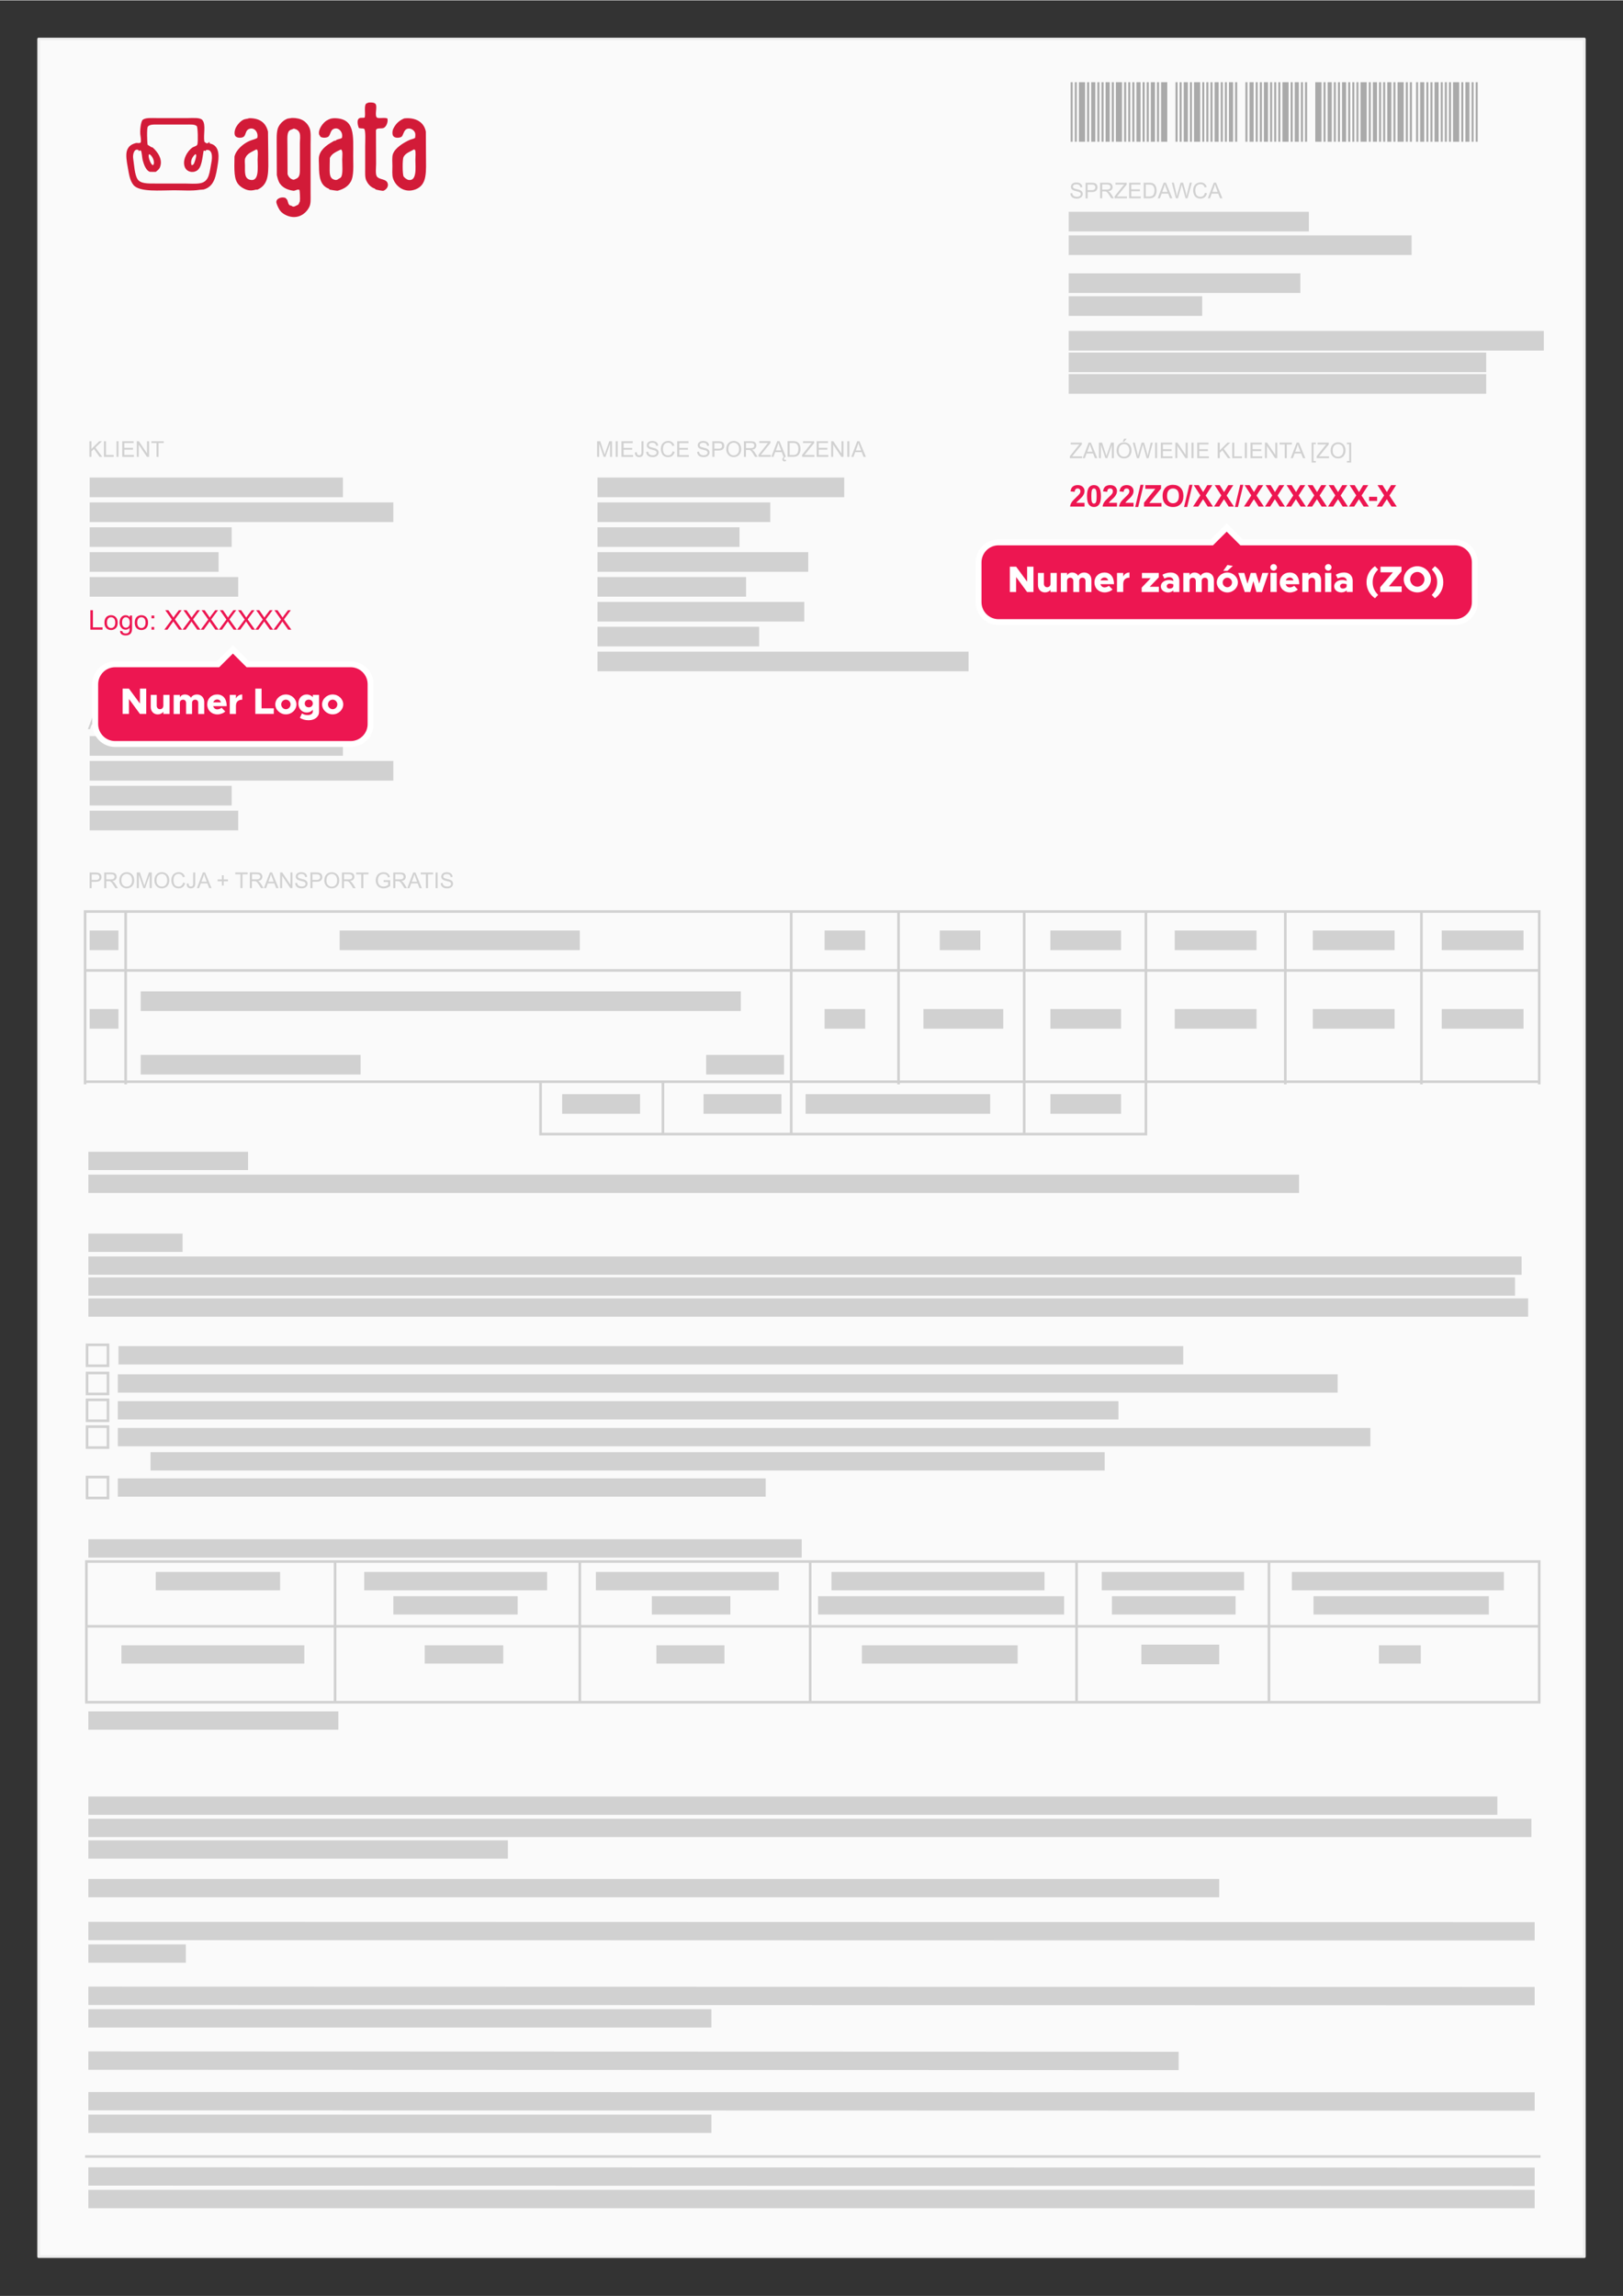 <svg version="1.2" xmlns="http://www.w3.org/2000/svg" viewBox="0 0 2480 3507" width="480" height="679">
	<rect x="0" y="0" width="2480" height="3507" fill="#333333" stroke="none"/>
	<title>Dostawomat_Online_Faktura_vector</title>
	<style>
		.s0 { fill: #fafafa;stroke: #eeeeee;paint-order:stroke fill markers;stroke-linecap: round;stroke-linejoin: round;stroke-width: 4 } 
		.s1 { fill: #d21b38 } 
		.s2 { fill: #aaaaaa } 
		.s3 { fill: #d1d1d1 } 
		.s5 { fill: #ed1651;stroke: #ffffff;paint-order:stroke fill markers;stroke-width: 12 } 
		.s6 { fill: #ffffff } 
		.s7 { fill: #ed1651 } 

	#STRONA,
	#bg,
	#logo-agata,
	#barcode,
	#opisy,
	#pola-top,
	#MAIN,
		#nrzo-txt,
		#nrzo-dymek,
		#nrzo-dymek-txt,
		#nr-logo-txt,
		#nr-logo-dymek,
		#nr-logo-dymek-txt,
	#tabele,
	#pola-bottom{		
		animation-timing-function: ease-in-out;
		animation-duration: 20s;
		animation-iteration-count: infinite;
	}
		
	#STRONA{
		animation-name: STRONA;
		transform-origin: 50% 50%;
		}	
	#logo-agata,
	#barcode{
		animation-name: logo-agata;
		transform-origin: 50% 50%;
		}		
	#nrzo-txt{
		animation-name: barcode;
		transform-origin: 50% 50%;
		}
	#opisy,
	#pola-top{
		animation-name: tabeleA;
		transform-origin: 50% 50%;
		}
	#tabele,
	#pola-bottom{
		animation-name: tabeleB;
		transform-origin: 50% 50%;
		}
			
	#nrzo-dymek,
	#nrzo-dymek-txt{
		animation-name: barcode2;
		transform-origin: 74% 23%;
		transform:  scale(0.75);
		}	
		
	#nr-logo-txt{
		animation-name: nr-logo;
		transform-origin: 50% 50%;
		}	
	#nr-logo-dymek,
	#nr-logo-dymek-txt{
		animation-name: nr-logo2;
		transform-origin: 15% 28.5%;
		transform: scale(0.75);
		}
	
	#nrzo-dymek,
	#nr-logo-dymek{
		filter: drop-shadow( 0px 0px 40px rgba(0, 0, 0, .33));
	}


@keyframes STRONA {
		0% {transform: scale(0.9); opacity:0;} 
		2% {transform: scale(1); opacity:1;} 
		98% {transform: scale(1); opacity:1;} 
		100% {transform: scale(0); opacity:0;} 
	}
@keyframes logo-agata {
		0% {opacity:0;} 
		2% {opacity:0;} 
		4% {opacity:1;} 
		100% {opacity:1;} 
	}
@keyframes barcode {
		0% {opacity:0;} 
		3% {opacity:0;} 
		5% {opacity:1;} 
		10% {opacity:1;} 
		12% {opacity:1;fill:#ed1651;} 
		100% {opacity:1;fill:#ed1651;} 
	}
@keyframes tabeleA {
		0% {opacity:0;} 
		4% {opacity:0;} 
		6% {opacity:1;} 
		100% {opacity:1;} 
	}
@keyframes nr-logo {
		0% {opacity:0;} 
		6% {opacity:0;} 
		8% {opacity:1;fill:#d1d1d1;} 
		12% {opacity:1;} 
		14% {opacity:1;fill:#ed1651;}
		100% {opacity:1;fill:#ed1651;} 
	}
@keyframes tabeleB {
		0% {opacity:0;} 
		6% {opacity:0;} 
		8% {opacity:1;} 
		100% {opacity:1;} 
	}
@keyframes barcode2 {
		0% {opacity:0;} 
		10% {opacity:0;} 
		12% {opacity:1;} 
		20% {transform: scale(0.75);} 
		22% {transform: scale(0.9);} 
		24% {transform: scale(0.75);} 
		50% {transform: scale(0.75);} 
		52% {transform: scale(0.9);} 
		54% {transform: scale(0.75);}		
		80% {transform: scale(0.75);} 
		82% {transform: scale(0.9);} 
		84% {transform: scale(0.75);} 		
		100% {opacity:1;} 
	}
@keyframes nr-logo2 {
		0% {opacity:0;} 
		12% {opacity:0;} 
		14% {opacity:1;} 
		30% {transform: scale(0.75);} 
		32% {transform: scale(0.9);} 
		34% {transform: scale(0.75);} 
		60% {transform: scale(0.75);} 
		62% {transform: scale(0.9);} 
		64% {transform: scale(0.75);}		
		90% {transform: scale(0.75);} 
		92% {transform: scale(0.9);} 
		94% {transform: scale(0.75);} 
		100% {opacity:1;} 
	}
	</style>
	<g id="STRONA">
		<path id="bg" class="s0" d="m59 59h2362v3388h-2362z"/>
		<path id="logo-agata" fill-rule="evenodd" class="s1" d="m563.8 156c5.2 0 9.9-0.1 10.9 4.1 1.3 5.8-2.6 17.1 1.9 19.3 4.8 1.2 11.9-0.9 15.5 1.2 1.1 6.1-2.2 12.9-6.1 14.4-3.7 1.4-10.6-0.8-11.5 3.4q0.1 25.6 0.2 51.1c0 6-1.3 15.3 1 19.2 3.2 5.3 12.9 3.8 15.9 9.1 3.5 6-1.5 11.5-5.6 13-1.5 0.5-10-1.3-11.8-1.9q-0.9-0.7-1.7-1.4c-6.2-2.1-10.5-7.1-13-12.8-2-4.7-1.5-11.8-1.5-18.3q0-16.9 0-33.7c0-5.7 1.1-25.1-1.7-26.5-2.2-1-5.8-0.1-8.1-1.4-1.4-3.9-3.9-12.9 1.4-15 2.2-0.9 5.9 0.1 7.7-0.9 1.5-4.8-1.2-17.2 1.9-20.8 1.1-1.3 2.8-1.3 4.6-2.1zm-117.6 23.6c13.9-0.1 22 5.2 26.5 14.7 2.8 5.9 1.9 16.1 1.9 24.6q0 25.2 0 50.3 0 13.3 0 26.5c0 7.1 0.6 14.6-1.9 19.7-5.6 11.5-18.8 20-34.7 13.2-3.9-1.8-7.6-4.1-10-7.4-1.9-2.5-5.1-8.9-5.7-12.3-1-6.3 8.5-9.6 14.2-6.9q1.2 1.4 2.4 2.8c1.3 3 1.4 6.9 4.1 8.4q1.1 0.2 2.2 0.5c2.9 2.2 4.4 1.5 7.2 0 1.7-1 2.9-0.9 3.9-2.4q1-2.2 1.9-4.3c0.5-2.7 0.1-17-0.9-17.6-2.7-1.3-6.2 1.7-9 1.4-8.8-1.1-16.1-4.7-20.3-10.5-2.6-3.5-3.8-8.4-5-13.3q-0.1-25.1-0.2-50.1c0-9.7-0.3-19.1 3.5-25.1 2.9-4.8 7.6-9.2 13.3-11.2q3.3-0.5 6.6-1zm-127.4 36.9q0.8 0 1.6 0c-0.3 1.2-0.5 1.2 0 2.1 13 2.4 15.1 14.7 12.6 30.4-2.9 18.5-4.9 35.1-21.7 39.9q-3.2 0.2-6.3 0.5c-11.6 1.9-26.4 0.7-39.1 0.7-20.7 0-52.8 3.2-62-8.1-5.8-7.1-6.9-17.3-8.9-28.3-1.1-6.1-3.3-17.8-0.9-24.5 2.3-6.3 6.4-9.2 13-11.1 2.8-0.9 6.2 1 7.9-1.2 0.8-2.2 0-8-0.4-10.3-1.1-6.9 0.4-21.8 3.6-24.3 4.3-3.3 13.5-2.5 21-2.5q24.3 0 48.5 0c7.4 0 18.2-1.1 21.6 3.1 5.8 7.1 1.1 22.3 3 33.1 1.2 0.6 1.6 1.5 2.6 2.1 1.4 0.4 3 0 3.9-0.5q0-0.5 0-1.1zm62-36.5c16.6-0.2 25.7 7.5 28.7 20.6q0.2 17.1 0.4 34.2c0 26.7 2.5 45.7-16.3 54.3q-1.4 0-2.9 0.1c-6.9 1.9-12 1.4-17.7-1.5-13-6.6-14.9-16-14.9-35.4q0.1-6.9 0.2-13.7c2.4-10.6 14-20.1 23-23.9 3.9-1.7 8.3-2.4 11.8-4.5 2.3-9.1-5.4-17.9-13.8-13.1-4.2 2.3-3.8 9.4-7.2 11.4-3.2 1.9-8.5 1.8-11.4-0.2-3.3-2.2-2.5-8.4-1.1-12.1 2-5.3 7.9-12.2 13-14.2 2.8-1.1 5.3-0.9 8.2-2zm129.3 0c33-0.3 29.6 26.3 29.6 58.3 0 14.2 1.4 29.9-3.9 39-4.4 7.2-10.7 11-19.9 13.5-0.9 0.2-11.5-1.4-12.3-1.7q-0.6-0.7-1.2-1.4c-12.9-4.7-15-17.5-15-35.4 0-4.8-0.8-11.1 0.4-15.2 2.9-10.9 14-17.6 22.8-22.6q1.1-0.1 2.1-0.2 0.8-0.7 1.7-1.3c2.8-1.2 5.6-1.3 8-2.8 2.6-8.7-5.5-18-13.6-13.3-4.2 2.4-4.2 10.2-7.9 11.8-3.4 1.5-7.7 1.5-11.1-0.2q-1.1-1.8-2.2-3.6c-1.9-8.4 6.9-18.6 11.3-21.2 1.9-1.2 5.2-2.7 7.3-3.2q2-0.3 3.9-0.5zm111.7 0c16.1-0.2 26.4 7.6 28.9 20.5q0.1 17.9 0.2 35.9c0 25.1 2.5 45.2-15.9 52.3-16.6 6.4-30.6-4.4-34.5-16.9-1.6-5.1-0.9-12.6-0.9-18.8 0-5.8-0.8-13.3 0.7-18 3.2-9.7 16.7-17.8 25.8-21.9 2.8-1.2 5.9-1.4 8.2-3.1 0.3-2.4 0.7-5.7-0.2-8-1.6-4.2-8-8.2-13.3-5.1-4.4 2.6-4.6 10.3-7.8 11.8-3.3 1.5-8.2 1.7-11.1-0.4-3.1-2.1-2.6-8.9-0.9-12.3 3.7-7.5 8.9-12.5 16.7-15.7q2.1-0.2 4.1-0.3zm-307.3 50.2c-1.5-0.3-1.9-1.2-3.4-0.3-2 10.7-2.7 25.7-10.4 30.3-7.2 4.2-15.5 1.1-18.1-5-5-11.6 4.5-25.8 11.4-30.4 2.1-1.4 6.8-2.2 7.6-4.7 1.2-3.9 0.7-26.4-0.9-28-3-3.1-10.6-2.4-16.6-2.4q-20.6 0-41.3 0c-6.6 0-14.8-0.7-17.1 3.6-1.5 2.9-0.9 23.9-0.1 27.3q2.8 1.8 5.6 3.6 0.9 0.2 1.9 0.4c6.7 5.8 16.7 18 11.1 30.9-1.2 2.7-4.1 4.8-6.2 6.5q-4.5-0.1-9-0.1c-6.1-2-9.4-11.7-11.1-18.3-0.7-2.7-1.3-13.3-2.8-14.2-1.6-0.8-1.7 0.5-3 1q-0.1-0.1-0.2-0.2c0-0.9 0.2-1.1-0.2-1.5-6.4-3.3-9.2 6.4-8.2 12.8 1.6 10.2 2.1 24.7 6.8 31.8 4.5 6.8 15.4 6.5 26.7 6.5q22.5 0 44.9 0c8.1 0 16.9 0.9 24.3-0.5 14.1-2.6 13.9-17.5 16.7-31.1 1.9-8.9 1.8-21.7-8.2-19.5q-0.1 0.8-0.2 1.5zm134.6-34.3c-3.7 1.7-6.8 1.6-8.5 5.3-2.1 4.5-1.4 12.7-1.4 19.3q0.1 22.4 0.2 44.8c1.1 4 4.2 7.5 8.2 8.5 1.7 0.5 2.8-0.5 3.8-0.8 7.2-2.6 6.8-8.2 6.8-18q0-18.3 0-36.6c0-4.8 1.1-12.2-0.5-16-1.5-3.7-4.4-5.5-8.6-6.5zm-57.7 31.9c-6.7 3.8-13.8 5.9-16.7 13.4-1.1 2.7-0.4 7.7-0.4 11.1 0 10.9-0.9 20 8.2 21.9 13.9 2.9 11.1-19.2 11.1-31 0-4.6 1.1-11.9-0.6-15q-0.8-0.2-1.6-0.4zm129.5 0c-6.4 3.2-14.5 6.3-16.9 13.2q-0.1 5.6-0.2 11.1c0 11.1-1.2 20.1 8 22.1 2.9 0.6 4.4-0.7 5.7-1.6 1.5-0.9 2.7-1.2 3.7-2.7 3.1-4.6 1.7-18.9 1.7-26.5 0-5 1.5-14.2-2-15.6zm111.5 0c-5.6 3.3-13.1 5.6-15.9 11.7-1.7 3.8-1.6 26.1 0.2 29.5 0.9 1.6 4.9 4.7 7 5.2 13.9 2.9 11-19.4 11-30.6 0-4.5 1-12.3-0.7-15.4q-0.8-0.2-1.6-0.4zm-404.5 7.2q-0.3 0.4-0.6 0.9c-1.1 3.7 3.2 15.5 6.5 15.9 4.2-4.1-1.6-15.9-5.9-16.8zm70.2 0.2c-3.9 3.8-7.4 9.1-5.6 16.2q0.4 0.2 0.9 0.4c1-0.4 1.9-0.8 2.5-1.6 1.1-1.5 4.7-11.9 3.8-14.3q-0.2-0.4-0.4-0.7-0.6 0-1.2 0z"/>
		<path id="barcode" class="s2" d="m1636 125h3.1v91h-3.1zm6.3 0h3.1v91h-3.1zm6.3 0h9.4v91h-9.4zm12.5 0h3.2v91h-3.2zm6.3 0h6.3v91h-6.3zm9.4 0h3.2v91h-3.2zm50.3 91h-3.1v-91h3.1zm-6.3 0h-3.1v-91h3.1zm-6.3 0h-9.4v-91h9.4zm-12.5 0h-3.2v-91h3.2zm-6.3 0h-6.3v-91h6.3zm-9.4 0h-3.2v-91h3.2zm43.9-91h3.2v91h-3.2zm6.3 0h6.3v91h-6.3zm9.4 0h3.2v91h-3.2zm37.7 91h-9.4v-91h9.4zm-12.5 0h-3.2v-91h3.2zm-6.3 0h-6.3v-91h6.3zm-9.4 0h-3.2v-91h3.2zm40.8-91h3.2v91h-3.2zm50.3 91h-3.2v-91h3.2zm-6.3 0h-3.1v-91h3.1zm-6.3 0h-9.4v-91h9.4zm-12.6 0h-3.1v-91h3.1zm-6.2 0h-6.3v-91h6.3zm-9.5 0h-3.1v-91h3.1zm44-91h3.2v91h-3.2zm6.3 0h6.3v91h-6.3zm9.4 0h3.2v91h-3.2zm25.2 91h-3.2v-91h3.2zm-6.3 0h-6.3v-91h6.3zm-9.5 0h-3.1v-91h3.1zm282.8 0h-3.2v-91h3.2zm-6.3 0h-3.1v-91h3.1zm-6.3 0h-9.4v-91h9.4zm-12.6 0h-3.1v-91h3.1zm-6.2 0h-6.3v-91h6.3zm-9.5 0h-3.1v-91h3.1zm-50.2-91h3.1v91h-3.1zm6.3 0h3.1v91h-3.1zm6.2 0h9.5v91h-9.5zm12.6 0h3.1v91h-3.1zm6.3 0h6.3v91h-6.3zm9.4 0h3.2v91h-3.2zm-44 91h-3.1v-91h3.1zm-6.3 0h-6.2v-91h6.2zm-9.4 0h-3.1v-91h3.1zm-37.7-91h9.5v91h-9.5zm12.6 0h3.1v91h-3.1zm6.3 0h6.3v91h-6.3zm9.4 0h3.1v91h-3.1zm-40.8 91h-3.2v-91h3.2zm-50.3-91h3.1v91h-3.1zm6.3 0h3.1v91h-3.1zm6.3 0h9.4v91h-9.4zm12.5 0h3.2v91h-3.2zm6.3 0h6.3v91h-6.3zm9.4 0h3.2v91h-3.2zm-43.9 91h-3.2v-91h3.2zm-6.3 0h-6.3v-91h6.3zm-9.4 0h-3.2v-91h3.2zm-25.2-91h3.2v91h-3.2zm6.3 0h6.3v91h-6.3zm9.4 0h3.2v91h-3.2zm339.3 91h-3.1v-91h3.1zm-50.3-91h3.2v91h-3.2zm6.3 0h3.2v91h-3.2zm6.3 0h9.4v91h-9.4zm12.6 0h3.1v91h-3.1zm6.3 0h6.2v91h-6.2zm9.4 0h3.1v91h-3.1zm-44 91h-3.1v-91h3.1zm-6.3 0h-6.3v-91h6.3zm-9.4 0h-3.2v-91h3.2zm-25.1-91h3.1v91h-3.1zm6.2 0h6.3v91h-6.3zm9.5 0h3.1v91h-3.1z"/>
		<path id="opisy" fill-rule="evenodd" class="s3" d="m1634.7 699.4v-2.9l12.2-15.3q1.3-1.6 2.5-2.8h-13.3v-2.8h17v2.8l-13.4 16.5-1.4 1.7h15.2v2.8zm19.7 0l9.1-23.8h3.4l9.8 23.8h-3.6l-2.8-7.2h-10l-2.6 7.2zm6.9-9.8h8.1l-2.5-6.6q-1.1-3-1.7-4.9-0.4 2.3-1.3 4.5zm17.9 9.8v-23.8h4.8l5.6 16.9q0.8 2.3 1.1 3.5 0.5-1.3 1.3-3.8l5.7-16.6h4.3v23.8h-3.1v-19.9l-6.9 19.9h-2.8l-7-20.3v20.3zm27-11.6q0-5.9 3.1-9.3 3.2-3.3 8.3-3.3 3.3 0 5.9 1.5 2.7 1.6 4.1 4.4 1.4 2.9 1.4 6.4 0 3.7-1.5 6.5-1.5 2.9-4.1 4.4-2.7 1.4-5.8 1.4-3.4 0-6.1-1.6-2.6-1.6-4-4.4-1.3-2.8-1.3-6zm3.2 0.1q0 4.3 2.3 6.8 2.3 2.4 5.8 2.4 3.6 0 5.9-2.5 2.3-2.5 2.3-7.1 0-2.9-1-5.1-1-2.1-2.8-3.3-1.9-1.2-4.3-1.2-3.4 0-5.8 2.3-2.4 2.3-2.4 7.7zm6.2-13.8l2.1-4.5h3.9l-3.6 4.5zm21.6 25.3l-6.3-23.8h3.2l3.7 15.6q0.6 2.5 1 4.9 0.9-3.8 1.1-4.4l4.5-16.1h3.8l3.4 12.1q1.3 4.4 1.9 8.4 0.4-2.3 1.2-5.2l3.7-15.3h3.2l-6.6 23.8h-3l-5-18.1q-0.7-2.3-0.8-2.8-0.4 1.6-0.7 2.8l-5 18.1zm27.8 0v-23.8h3.1v23.8zm8.8 0v-23.8h17.3v2.8h-14.1v7.3h13.2v2.8h-13.2v8.1h14.6v2.8zm22.2 0v-23.8h3.2l12.5 18.7v-18.7h3.1v23.8h-3.3l-12.5-18.7v18.7zm24.6 0v-23.8h3.2v23.8zm8.8 0v-23.8h17.2v2.8h-14.1v7.3h13.2v2.8h-13.2v8.1h14.7v2.8zm31.3 0v-23.8h3.2v11.8l11.8-11.8h4.3l-10 9.6 10.4 14.2h-4.1l-8.5-12-3.9 3.8v8.2zm22.2 0v-23.8h3.1v21h11.8v2.8zm19.2 0v-23.8h3.2v23.8zm8.7 0v-23.8h17.3v2.8h-14.1v7.3h13.2v2.8h-13.2v8.1h14.7v2.8zm22.1 0v-23.8h3.2l12.6 18.7v-18.7h3v23.8h-3.3l-12.5-18.7v18.7zm30.2 0v-21h-7.9v-2.8h18.9v2.8h-7.8v21zm9.1 0l9.2-23.8h3.4l9.8 23.8h-3.6l-2.8-7.2h-10l-2.6 7.2zm6.9-9.8h8.1l-2.5-6.6q-1.2-3-1.7-4.9-0.5 2.3-1.3 4.5zm25.1 16.5v-30.5h6.4v2.4h-3.5v25.6h3.5v2.5zm7.7-6.7v-2.9l12.2-15.3q1.3-1.6 2.5-2.8h-13.3v-2.8h17.1v2.8l-13.4 16.5-1.5 1.7h15.3v2.8zm21.3-11.6q0-5.9 3.2-9.3 3.2-3.3 8.2-3.3 3.3 0 6 1.5 2.6 1.6 4 4.4 1.4 2.9 1.4 6.4 0 3.7-1.5 6.5-1.4 2.9-4.1 4.4-2.7 1.4-5.8 1.4-3.4 0-6-1.6-2.7-1.6-4.1-4.4-1.3-2.8-1.3-6zm3.2 0.1q0 4.3 2.4 6.8 2.3 2.4 5.8 2.4 3.5 0 5.8-2.5 2.3-2.5 2.3-7.1 0-2.9-0.9-5.1-1-2.1-2.9-3.3-1.9-1.2-4.3-1.2-3.3 0-5.7 2.3-2.5 2.3-2.5 7.7zm28.2 18.2h-6.5v-2.5h3.6v-25.6h-3.6v-2.4h6.5zm-429.1-411.3l3-0.3q0.2 1.8 1 3 0.7 1.1 2.4 1.8 1.6 0.7 3.6 0.7 1.8 0 3.2-0.5 1.4-0.5 2.1-1.5 0.6-0.9 0.6-2 0-1.1-0.6-2-0.7-0.8-2.2-1.4-0.9-0.4-4.2-1.2-3.3-0.7-4.6-1.4-1.7-0.9-2.6-2.3-0.8-1.3-0.8-2.9 0-1.8 1-3.4 1.1-1.6 3-2.4 2-0.8 4.4-0.8 2.7 0 4.7 0.8 2 0.9 3.1 2.6 1.1 1.6 1.2 3.7l-3.1 0.2q-0.2-2.2-1.6-3.4-1.4-1.1-4.2-1.1-2.8 0-4.1 1-1.4 1.1-1.4 2.5 0 1.3 1 2.2 0.9 0.8 4.7 1.7 3.9 0.8 5.3 1.5 2.1 0.9 3.1 2.4 1 1.5 1 3.4 0 1.9-1.1 3.6-1.1 1.7-3.1 2.6-2.1 1-4.6 1-3.3 0-5.5-1-2.2-0.9-3.4-2.8-1.2-1.9-1.3-4.3zm23.3 7.7v-23.9h9q2.4 0 3.6 0.2 1.8 0.3 3 1.1 1.2 0.9 1.9 2.3 0.7 1.5 0.7 3.3 0 3-1.9 5.1-2 2.2-7 2.2h-6.1v9.7zm3.1-12.6h6.2q3 0 4.3-1.1 1.3-1.1 1.3-3.2 0-1.5-0.7-2.6-0.8-1-2-1.4-0.8-0.2-3-0.2h-6.1zm19.1 12.5v-23.8h10.6q3.2 0 4.9 0.6 1.6 0.6 2.6 2.3 1 1.6 1 3.6 0 2.5-1.6 4.3-1.7 1.7-5.1 2.2 1.2 0.6 1.9 1.2 1.4 1.2 2.6 3.1l4.2 6.5h-4l-3.2-4.9q-1.3-2.2-2.2-3.3-0.9-1.2-1.6-1.6-0.7-0.5-1.5-0.7-0.5-0.1-1.7-0.1h-3.7v10.6zm3.2-13.3h6.7q2.2 0 3.4-0.5 1.2-0.4 1.9-1.4 0.6-1 0.6-2.1 0-1.7-1.2-2.8-1.2-1.1-3.9-1.1h-7.5zm18.9 13.3v-2.9l12.2-15.3q1.3-1.6 2.5-2.8h-13.3v-2.8h17.1v2.8l-13.4 16.5-1.5 1.7h15.3v2.8zm22.3 0v-23.8h17.3v2.8h-14.1v7.3h13.2v2.8h-13.2v8.1h14.6v2.8zm22.2 0v-23.8h8.2q2.8 0 4.3 0.3 2 0.5 3.5 1.7 1.8 1.6 2.8 4.1 0.9 2.5 0.9 5.7 0 2.7-0.6 4.8-0.7 2.1-1.6 3.5-1 1.3-2.2 2.1-1.2 0.8-2.9 1.2-1.6 0.4-3.8 0.4zm3.2-2.8h5q2.4 0 3.8-0.4 1.3-0.5 2.1-1.3 1.1-1.1 1.7-3 0.7-1.9 0.7-4.6 0-3.7-1.3-5.7-1.2-2-2.9-2.7-1.3-0.5-4.1-0.5h-5zm18.2 2.8l9.2-23.9h3.4l9.8 23.9h-3.6l-2.8-7.2h-10l-2.6 7.2zm6.9-9.8h8.1l-2.5-6.6q-1.2-3-1.7-5-0.5 2.3-1.3 4.6zm20.9 9.8l-6.3-23.9h3.2l3.6 15.7q0.6 2.4 1.1 4.9 0.9-3.9 1-4.4l4.6-16.2h3.8l3.4 12.1q1.3 4.5 1.8 8.5 0.5-2.3 1.2-5.2l3.8-15.4h3.2l-6.6 23.9h-3l-5.1-18.2q-0.6-2.3-0.7-2.8-0.4 1.7-0.7 2.8l-5.1 18.2zm44.3-8.4l3.2 0.8q-1 3.9-3.6 6-2.5 2-6.3 2-3.8 0-6.2-1.6-2.5-1.5-3.7-4.5-1.3-3-1.3-6.4 0-3.7 1.4-6.5 1.5-2.8 4.1-4.2 2.6-1.5 5.8-1.5 3.6 0 6 1.9 2.4 1.8 3.4 5.1l-3.1 0.7q-0.8-2.6-2.4-3.8-1.6-1.2-4-1.2-2.7 0-4.6 1.4-1.8 1.3-2.6 3.5-0.7 2.2-0.7 4.6 0 3 0.9 5.3 0.8 2.3 2.7 3.4 1.9 1.1 4.1 1.1 2.6 0 4.5-1.5 1.8-1.6 2.4-4.6zm4.5 8.4l9.1-23.9h3.4l9.8 23.9h-3.6l-2.8-7.2h-10l-2.6 7.2zm6.9-9.8h8.1l-2.5-6.6q-1.1-3-1.7-5-0.4 2.3-1.3 4.6zm-940.1 404.8v-23.9h4.8l5.6 16.9q0.8 2.4 1.2 3.6 0.4-1.3 1.2-3.9l5.8-16.6h4.2v23.9h-3v-20l-7 20h-2.8l-6.9-20.3v20.3zm28.4 0v-23.9h3.1v23.9zm8.8 0v-23.9h17.3v2.9h-14.1v7.3h13.2v2.8h-13.2v8.1h14.6v2.8zm20.6-6.8l2.8-0.4q0.2 2.8 1.1 3.8 0.9 1 2.5 1 1.2 0 2-0.6 0.9-0.5 1.2-1.4 0.4-1 0.4-3v-16.5h3.1v16.3q0 3-0.7 4.6-0.7 1.7-2.3 2.5-1.6 0.9-3.7 0.9-3.1 0-4.8-1.8-1.7-1.8-1.6-5.4zm17.2-0.9l3-0.2q0.2 1.8 1 2.9 0.7 1.2 2.4 1.9 1.6 0.7 3.6 0.7 1.8 0 3.2-0.6 1.4-0.5 2.1-1.4 0.6-1 0.6-2.1 0-1.1-0.6-1.9-0.7-0.9-2.2-1.4-0.9-0.4-4.2-1.2-3.3-0.8-4.6-1.5-1.7-0.9-2.6-2.2-0.8-1.3-0.8-3 0-1.8 1-3.4 1.1-1.5 3-2.4 2-0.8 4.4-0.8 2.7 0 4.7 0.9 2 0.8 3.1 2.5 1.1 1.7 1.2 3.8l-3.1 0.2q-0.2-2.3-1.6-3.4-1.4-1.2-4.2-1.2-2.8 0-4.1 1.1-1.4 1-1.4 2.5 0 1.3 1 2.1 0.9 0.8 4.7 1.7 3.9 0.9 5.3 1.5 2.1 1 3.1 2.5 1 1.4 1 3.4 0 1.9-1.1 3.6-1.1 1.6-3.1 2.6-2.1 0.9-4.6 0.9-3.3 0-5.5-0.9-2.2-1-3.4-2.9-1.2-1.9-1.3-4.3zm40.3-0.7l3.2 0.8q-1 3.9-3.6 6-2.6 2-6.3 2-3.9 0-6.3-1.6-2.4-1.5-3.6-4.5-1.3-3-1.3-6.4 0-3.7 1.4-6.5 1.4-2.8 4.1-4.2 2.6-1.5 5.8-1.5 3.5 0 6 1.9 2.4 1.8 3.4 5.1l-3.1 0.7q-0.9-2.6-2.4-3.8-1.6-1.2-4-1.2-2.8 0-4.6 1.4-1.9 1.3-2.6 3.5-0.8 2.2-0.8 4.6 0 3 0.9 5.3 0.9 2.3 2.8 3.4 1.9 1.1 4 1.1 2.7 0 4.5-1.5 1.9-1.6 2.5-4.6zm7.1 8.4v-23.9h17.3v2.9h-14.1v7.3h13.2v2.8h-13.2v8.1h14.6v2.8zm30.4-7.7l3-0.2q0.2 1.8 1 2.9 0.7 1.2 2.4 1.9 1.6 0.7 3.6 0.7 1.8 0 3.2-0.6 1.4-0.5 2.1-1.4 0.6-1 0.6-2.1 0-1.1-0.6-1.9-0.7-0.9-2.1-1.4-1-0.4-4.3-1.2-3.3-0.8-4.6-1.5-1.7-0.9-2.6-2.2-0.8-1.3-0.8-3 0-1.8 1-3.4 1.1-1.5 3-2.4 2-0.8 4.4-0.8 2.7 0 4.7 0.9 2 0.8 3.1 2.5 1.1 1.7 1.2 3.8l-3.1 0.2q-0.2-2.3-1.6-3.4-1.4-1.2-4.2-1.2-2.8 0-4.1 1.1-1.3 1-1.3 2.5 0 1.3 0.9 2.1 0.9 0.8 4.7 1.7 3.9 0.9 5.3 1.5 2.1 1 3.1 2.5 1 1.4 1 3.4 0 1.9-1.1 3.6-1.1 1.6-3.1 2.6-2.1 0.9-4.6 0.9-3.3 0-5.5-0.9-2.1-1-3.4-2.9-1.2-1.9-1.3-4.3zm23.3 7.7v-23.9h9q2.4 0 3.6 0.3 1.8 0.3 3 1.1 1.2 0.8 1.9 2.3 0.7 1.5 0.7 3.2 0 3.1-1.9 5.2-2 2.1-7 2.1h-6.1v9.7zm3.1-12.5h6.2q3 0 4.3-1.2 1.3-1.1 1.3-3.2 0-1.5-0.7-2.5-0.8-1.1-2-1.4-0.8-0.2-3-0.2h-6.1zm18.1 0.9q0-6 3.2-9.3 3.2-3.4 8.3-3.4 3.3 0 5.9 1.6 2.7 1.5 4.1 4.4 1.4 2.8 1.4 6.4 0 3.6-1.5 6.5-1.5 2.8-4.2 4.3-2.6 1.5-5.8 1.5-3.3 0-6-1.6-2.6-1.7-4-4.5-1.4-2.8-1.4-5.9zm3.3 0q0 4.3 2.3 6.8 2.3 2.5 5.8 2.5 3.6 0 5.9-2.5 2.3-2.5 2.3-7.1 0-3-1-5.1-1-2.2-2.9-3.4-1.9-1.2-4.2-1.2-3.4 0-5.8 2.3-2.4 2.3-2.4 7.7zm23.7 11.6v-23.9h10.6q3.1 0 4.8 0.7 1.7 0.6 2.7 2.2 0.9 1.7 0.9 3.6 0 2.6-1.6 4.3-1.6 1.7-5.1 2.2 1.3 0.6 1.9 1.2 1.4 1.3 2.7 3.2l4.1 6.5h-4l-3.1-5q-1.4-2.1-2.3-3.3-0.9-1.1-1.6-1.6-0.7-0.4-1.4-0.6-0.6-0.1-1.8-0.1h-3.7v10.6zm3.2-13.4h6.8q2.1 0 3.4-0.4 1.2-0.5 1.8-1.4 0.7-1 0.7-2.2 0-1.7-1.3-2.8-1.2-1-3.9-1h-7.5zm19 13.3v-2.9l12.2-15.3q1.3-1.7 2.4-2.9h-13.3v-2.8h17.1v2.8l-13.4 16.6-1.4 1.7h15.2v2.8zm19.7 0l9.1-23.9h3.4l9.8 23.9h-3.6l-2.8-7.2h-10l-2.6 7.2zm6.9-9.8h8.1l-2.5-6.6q-1.1-3-1.7-5-0.5 2.3-1.3 4.6zm14.4 9.8q-0.9 0.6-1.4 1.4-0.5 0.8-0.5 1.7 0 0.7 0.3 1.1 0.4 0.5 1.3 0.5 0.3 0 0.7-0.1 0.4-0.1 0.7-0.3v2.1q-1.1 0.6-2.2 0.6-0.8 0-1.4-0.3-0.6-0.2-1.1-0.6-0.4-0.4-0.6-1-0.2-0.5-0.2-1.1 0-1.1 0.6-2.1 0.6-1.1 1.7-1.9zm3.5 0v-23.9h8.3q2.7 0 4.2 0.4 2.1 0.4 3.5 1.7 1.9 1.6 2.8 4 1 2.5 1 5.7 0 2.7-0.7 4.8-0.6 2.1-1.6 3.5-1 1.4-2.2 2.2-1.2 0.8-2.8 1.2-1.7 0.4-3.9 0.4zm3.2-2.8h5.1q2.4 0 3.7-0.5 1.3-0.4 2.1-1.2 1.2-1.1 1.8-3 0.6-1.9 0.6-4.6 0-3.8-1.2-5.8-1.2-2-3-2.7-1.3-0.5-4.1-0.5h-5zm19 2.9v-3l12.2-15.3q1.3-1.6 2.5-2.8h-13.3v-2.8h17.1v2.8l-13.4 16.6-1.5 1.6h15.3v2.9zm22.3 0v-23.9h17.3v2.8h-14.1v7.3h13.2v2.8h-13.2v8.1h14.6v2.9zm22.2 0v-23.9h3.2l12.5 18.7v-18.7h3.1v23.9h-3.3l-12.5-18.8v18.8zm24.6 0v-23.9h3.2v23.9zm6.1 0l9.1-23.9h3.4l9.8 23.9h-3.6l-2.8-7.3h-9.9l-2.7 7.3zm6.9-9.8h8.1l-2.5-6.7q-1.1-3-1.7-4.9-0.4 2.3-1.3 4.6zm-1171.1 9.8v-23.9h3.1v11.8l11.9-11.8h4.2l-10 9.7 10.5 14.2h-4.2l-8.5-12.1-3.9 3.8v8.3zm22.2 0v-23.9h3.2v21h11.8v2.9zm19.2 0v-23.9h3.1v23.9zm8.8 0v-23.9h17.3v2.8h-14.1v7.3h13.2v2.8h-13.2v8.1h14.6v2.9zm22.2 0v-23.9h3.2l12.5 18.7v-18.7h3.1v23.9h-3.3l-12.5-18.8v18.8zm30.2 0v-21.1h-7.9v-2.8h18.9v2.8h-7.9v21.1zm-105 416l9.1-23.9h3.4l9.8 23.9h-3.6l-2.8-7.3h-9.9l-2.7 7.3zm6.9-9.8h8.1l-2.5-6.7q-1.1-3-1.7-4.9-0.4 2.3-1.3 4.6zm18 9.8v-23.9h8.2q2.8 0 4.3 0.3 2 0.5 3.5 1.7 1.9 1.6 2.8 4.1 0.9 2.5 0.9 5.7 0 2.7-0.6 4.8-0.6 2.1-1.6 3.5-1 1.4-2.2 2.2-1.2 0.7-2.8 1.1-1.7 0.5-3.9 0.5zm3.2-2.9h5.1q2.3 0 3.7-0.4 1.3-0.4 2.1-1.2 1.1-1.2 1.8-3.1 0.6-1.9 0.6-4.6 0-3.7-1.2-5.7-1.3-2-3-2.7-1.3-0.5-4.1-0.5h-5zm20.9 2.8v-23.8h10.6q3.2 0 4.9 0.6 1.6 0.7 2.6 2.3 1 1.6 1 3.6 0 2.5-1.6 4.3-1.7 1.7-5.1 2.2 1.2 0.6 1.9 1.2 1.4 1.2 2.6 3.1l4.2 6.5h-4l-3.2-4.9q-1.3-2.2-2.2-3.3-0.9-1.2-1.6-1.6-0.7-0.5-1.5-0.7-0.5-0.1-1.7-0.1h-3.7v10.6zm3.2-13.3h6.7q2.2 0 3.4-0.5 1.2-0.4 1.9-1.4 0.6-1 0.6-2.1 0-1.7-1.2-2.8-1.2-1.1-3.9-1.1h-7.5zm20.9 13.3v-23.8h17.2v2.8h-14.1v7.3h13.2v2.8h-13.2v8.1h14.7v2.8zm21.1-7.6l3-0.3q0.2 1.8 0.9 2.9 0.8 1.2 2.5 1.9 1.6 0.7 3.6 0.7 1.8 0 3.2-0.5 1.4-0.6 2.1-1.5 0.6-0.9 0.6-2 0-1.2-0.6-2-0.7-0.8-2.2-1.4-0.9-0.4-4.2-1.2-3.3-0.8-4.6-1.5-1.7-0.9-2.6-2.2-0.8-1.3-0.8-3 0-1.8 1-3.3 1-1.6 3-2.4 2-0.8 4.4-0.8 2.6 0 4.7 0.8 2 0.9 3.1 2.5 1.1 1.7 1.2 3.8l-3.1 0.2q-0.2-2.2-1.6-3.4-1.4-1.2-4.2-1.2-2.8 0-4.1 1.1-1.4 1-1.4 2.5 0 1.3 1 2.1 0.9 0.9 4.7 1.7 3.9 0.9 5.3 1.6 2.1 0.9 3.1 2.4 1 1.5 1 3.4 0 1.9-1.1 3.6-1.1 1.7-3.1 2.6-2.1 0.9-4.6 0.9-3.3 0-5.5-0.9-2.2-0.9-3.4-2.8-1.2-1.9-1.3-4.3zm32.6 7.6v-23.8h8.2q2.8 0 4.2 0.3 2.1 0.5 3.5 1.7 1.9 1.6 2.8 4.1 1 2.5 1 5.7 0 2.7-0.7 4.8-0.6 2.1-1.6 3.5-1 1.3-2.2 2.1-1.1 0.8-2.8 1.2-1.7 0.4-3.8 0.4zm3.1-2.8h5.1q2.4 0 3.7-0.4 1.4-0.5 2.2-1.3 1.1-1.1 1.7-3 0.6-1.9 0.6-4.6 0-3.7-1.2-5.7-1.2-2-3-2.7-1.2-0.5-4.1-0.5h-5zm20-8.8q0-6 3.2-9.3 3.2-3.4 8.2-3.4 3.3 0 6 1.6 2.6 1.6 4 4.4 1.4 2.8 1.4 6.4 0 3.6-1.5 6.5-1.4 2.9-4.1 4.3-2.7 1.5-5.8 1.5-3.4 0-6-1.6-2.7-1.6-4.1-4.5-1.3-2.8-1.3-5.9zm3.2 0q0 4.3 2.4 6.8 2.3 2.5 5.8 2.5 3.5 0 5.8-2.5 2.3-2.5 2.3-7.1 0-2.9-0.9-5.1-1-2.2-2.9-3.4-1.9-1.2-4.3-1.2-3.3 0-5.8 2.3-2.4 2.3-2.4 7.7zm22.6 3.9l3-0.2q0.2 1.8 1 2.9 0.7 1.2 2.4 1.9 1.6 0.7 3.6 0.7 1.8 0 3.2-0.6 1.4-0.5 2.1-1.4 0.6-1 0.6-2.1 0-1.1-0.6-1.9-0.7-0.9-2.2-1.4-0.9-0.4-4.2-1.2-3.3-0.8-4.6-1.5-1.7-0.9-2.6-2.2-0.8-1.3-0.8-3 0-1.8 1-3.4 1.1-1.5 3-2.4 2-0.8 4.4-0.8 2.7 0 4.7 0.9 2 0.8 3.1 2.5 1.1 1.7 1.2 3.8l-3.1 0.2q-0.2-2.3-1.6-3.4-1.4-1.2-4.2-1.2-2.8 0-4.1 1.1-1.4 1-1.4 2.5 0 1.3 1 2.1 0.9 0.8 4.7 1.7 3.9 0.9 5.3 1.5 2.1 1 3.1 2.5 1 1.4 1 3.4 0 1.9-1.1 3.6-1.1 1.6-3.1 2.6-2.1 0.9-4.6 0.9-3.3 0-5.5-0.9-2.2-1-3.4-2.9-1.2-1.9-1.3-4.3zm29.4 7.7v-21h-7.9v-2.9h18.9v2.9h-7.9v21zm9.2 0l9.2-23.9h3.4l9.8 23.9h-3.6l-2.8-7.2h-10l-2.6 7.2zm6.9-9.8h8l-2.4-6.6q-1.2-3-1.7-5-0.5 2.3-1.3 4.6zm20.9 9.8l-6.4-23.9h3.3l3.6 15.7q0.6 2.4 1 4.9 0.9-3.9 1.1-4.4l4.5-16.2h3.8l3.5 12.1q1.3 4.5 1.8 8.5 0.5-2.3 1.2-5.2l3.8-15.4h3.1l-6.5 23.9h-3.1l-5-18.2q-0.6-2.3-0.7-2.8-0.4 1.7-0.7 2.8l-5.1 18.2zm34 0v-10.1l-9.2-13.8h3.9l4.7 7.2q1.3 2.1 2.4 4.1 1.1-1.9 2.6-4.2l4.6-7.1h3.7l-9.5 13.8v10.1zm-273.4 243v-23.9h9q2.3 0 3.6 0.3 1.8 0.3 2.9 1.1 1.2 0.8 2 2.3 0.7 1.5 0.7 3.2 0 3.1-2 5.2-1.9 2.1-7 2.1h-6.1v9.7zm3.2-12.5h6.2q3 0 4.3-1.2 1.3-1.1 1.3-3.2 0-1.5-0.8-2.5-0.7-1.1-2-1.4-0.8-0.2-2.9-0.2h-6.1zm19.1 12.5v-23.9h10.6q3.2 0 4.8 0.7 1.7 0.6 2.7 2.2 1 1.7 1 3.6 0 2.6-1.7 4.3-1.6 1.7-5 2.2 1.2 0.6 1.9 1.2 1.4 1.3 2.6 3.2l4.1 6.5h-3.9l-3.2-5q-1.4-2.1-2.3-3.3-0.9-1.1-1.6-1.6-0.7-0.4-1.4-0.6-0.5-0.1-1.8-0.1h-3.6v10.6zm3.1-13.4h6.8q2.2 0 3.4-0.4 1.2-0.4 1.9-1.4 0.6-1 0.6-2.2 0-1.7-1.2-2.8-1.3-1-3.9-1h-7.6zm19.9 1.7q0-6 3.2-9.3 3.2-3.4 8.3-3.4 3.3 0 5.9 1.6 2.7 1.6 4.1 4.4 1.3 2.8 1.3 6.4 0 3.6-1.4 6.5-1.5 2.8-4.2 4.3-2.7 1.5-5.8 1.5-3.3 0-6-1.6-2.6-1.7-4-4.5-1.4-2.8-1.4-5.9zm3.3 0q0 4.3 2.3 6.8 2.3 2.5 5.8 2.5 3.6 0 5.9-2.5 2.3-2.5 2.3-7.1 0-2.9-1-5.1-1-2.2-2.9-3.4-1.9-1.2-4.2-1.2-3.4 0-5.8 2.3-2.4 2.3-2.4 7.7zm23.5 11.6v-23.9h4.8l5.6 16.9q0.8 2.4 1.2 3.5 0.4-1.3 1.2-3.8l5.7-16.6h4.3v23.9h-3.1v-20l-6.9 20h-2.8l-6.9-20.3v20.3zm26.9-11.6q0-6 3.2-9.3 3.1-3.4 8.2-3.4 3.3 0 6 1.6 2.6 1.6 4 4.4 1.4 2.8 1.4 6.4 0 3.6-1.5 6.5-1.4 2.8-4.1 4.3-2.7 1.5-5.8 1.5-3.4 0-6-1.6-2.7-1.7-4.1-4.5-1.3-2.8-1.3-5.9zm3.2 0q0 4.3 2.3 6.8 2.4 2.5 5.9 2.5 3.5 0 5.8-2.5 2.3-2.5 2.3-7.1 0-2.9-1-5.1-0.9-2.2-2.8-3.4-1.9-1.2-4.3-1.2-3.3 0-5.8 2.3-2.4 2.3-2.4 7.7zm40.7 3.2l3.1 0.8q-1 3.9-3.5 5.9-2.6 2.1-6.3 2.1-3.9 0-6.3-1.6-2.4-1.6-3.7-4.5-1.3-3-1.3-6.4 0-3.8 1.5-6.5 1.4-2.8 4-4.2 2.7-1.5 5.8-1.5 3.6 0 6 1.8 2.5 1.9 3.4 5.2l-3.1 0.7q-0.8-2.6-2.4-3.8-1.6-1.2-4-1.2-2.7 0-4.6 1.3-1.8 1.4-2.6 3.6-0.7 2.2-0.7 4.6 0 3 0.9 5.3 0.9 2.2 2.7 3.4 1.9 1.1 4.1 1.1 2.7 0 4.5-1.5 1.8-1.6 2.5-4.6zm5.4 1.6l2.9-0.4q0.1 2.8 1 3.8 0.9 1 2.5 1 1.2 0 2.1-0.6 0.8-0.5 1.2-1.5 0.3-0.9 0.3-2.9v-16.5h3.1v16.3q0 3-0.7 4.6-0.7 1.7-2.3 2.5-1.6 0.9-3.7 0.9-3.1 0-4.8-1.8-1.6-1.8-1.6-5.4zm15.7 6.8l9.1-23.9h3.4l9.8 23.9h-3.6l-2.8-7.2h-10l-2.6 7.2zm6.9-9.8h8.1l-2.5-6.6q-1.1-3-1.7-5-0.4 2.3-1.3 4.6zm31.2 5.9v-6.5h-6.5v-2.8h6.5v-6.4h2.8v6.4h6.5v2.8h-6.5v6.5zm28.4 3.9v-21.1h-7.9v-2.8h18.9v2.8h-7.9v21.1zm14.4 0v-23.9h10.6q3.2 0 4.8 0.7 1.7 0.6 2.7 2.2 1 1.7 1 3.6 0 2.6-1.7 4.3-1.6 1.8-5.1 2.2 1.3 0.6 1.9 1.2 1.4 1.3 2.7 3.2l4.1 6.5h-4l-3.1-5q-1.4-2.1-2.3-3.3-0.9-1.1-1.6-1.6-0.7-0.4-1.4-0.6-0.6-0.1-1.8-0.1h-3.7v10.6zm3.2-13.3h6.8q2.2 0 3.4-0.5 1.2-0.4 1.8-1.4 0.7-1 0.7-2.2 0-1.7-1.3-2.8-1.2-1-3.8-1h-7.6zm18.2 13.3l9.2-23.9h3.4l9.8 23.9h-3.6l-2.8-7.2h-10l-2.6 7.2zm6.9-9.8h8.1l-2.5-6.6q-1.2-3-1.7-5-0.5 2.3-1.3 4.6zm17.9 9.8v-23.9h3.3l12.5 18.8v-18.8h3v23.9h-3.2l-12.5-18.8v18.8zm23-7.7l3-0.2q0.2 1.8 1 2.9 0.7 1.1 2.4 1.9 1.6 0.7 3.6 0.7 1.8 0 3.2-0.6 1.4-0.5 2.1-1.4 0.6-1 0.6-2.1 0-1.1-0.6-1.9-0.7-0.9-2.2-1.5-0.9-0.3-4.2-1.1-3.3-0.8-4.6-1.5-1.7-0.9-2.6-2.2-0.8-1.4-0.8-3 0-1.8 1-3.4 1.1-1.5 3-2.4 2-0.8 4.4-0.8 2.7 0 4.7 0.9 2 0.8 3.1 2.5 1.1 1.7 1.2 3.8l-3.1 0.2q-0.2-2.3-1.6-3.4-1.4-1.2-4.2-1.2-2.8 0-4.1 1.1-1.3 1-1.3 2.5 0 1.3 0.9 2.1 0.9 0.8 4.7 1.7 3.9 0.9 5.3 1.5 2.1 1 3.1 2.5 1 1.4 1 3.4 0 1.9-1.1 3.5-1.1 1.7-3.1 2.7-2.1 0.9-4.6 0.9-3.3 0-5.5-0.9-2.1-1-3.4-2.9-1.2-1.9-1.3-4.3zm23.3 7.7v-23.9h9q2.4 0 3.6 0.3 1.8 0.3 3 1.1 1.2 0.8 1.9 2.3 0.7 1.5 0.7 3.2 0 3.1-1.9 5.2-2 2.1-7 2.1h-6.1v9.7zm3.1-12.5h6.2q3 0 4.3-1.2 1.3-1.1 1.3-3.2 0-1.5-0.7-2.5-0.8-1.1-2-1.4-0.8-0.3-3-0.3h-6.1zm18.1 0.9q0-5.9 3.2-9.3 3.2-3.3 8.3-3.3 3.3 0 5.9 1.6 2.7 1.5 4.1 4.4 1.4 2.8 1.4 6.4 0 3.6-1.5 6.5-1.5 2.8-4.2 4.3-2.6 1.5-5.8 1.5-3.3 0-6-1.7-2.6-1.6-4-4.4-1.4-2.8-1.4-6zm3.3 0.1q0 4.3 2.3 6.8 2.3 2.5 5.8 2.5 3.6 0 5.9-2.5 2.3-2.5 2.3-7.2 0-2.9-1-5-1-2.2-2.9-3.4-1.9-1.2-4.2-1.2-3.4 0-5.8 2.3-2.4 2.3-2.4 7.7zm23.7 11.6v-23.9h10.6q3.1 0 4.8 0.6 1.7 0.7 2.7 2.3 0.9 1.6 0.9 3.6 0 2.6-1.6 4.3-1.6 1.7-5.1 2.2 1.3 0.6 1.9 1.2 1.4 1.3 2.6 3.2l4.2 6.5h-4l-3.1-5q-1.4-2.2-2.3-3.3-0.9-1.1-1.6-1.6-0.7-0.4-1.5-0.6-0.5-0.1-1.7-0.1h-3.7v10.6zm3.2-13.4h6.8q2.1 0 3.4-0.4 1.2-0.5 1.8-1.4 0.6-1 0.6-2.2 0-1.7-1.2-2.8-1.2-1.1-3.9-1.1h-7.5zm26.3 13.4v-21.1h-7.8v-2.8h18.9v2.8h-7.9v21.1zm34.1-9.4v-2.8h10.1v8.8q-2.3 1.9-4.8 2.8-2.5 1-5.1 1-3.5 0-6.4-1.5-2.8-1.5-4.3-4.4-1.5-2.8-1.5-6.3 0-3.5 1.5-6.6 1.4-3 4.2-4.4 2.7-1.5 6.3-1.5 2.6 0 4.7 0.8 2 0.9 3.2 2.4 1.2 1.5 1.8 3.9l-2.8 0.8q-0.5-1.9-1.3-2.9-0.8-1-2.3-1.7-1.5-0.6-3.3-0.6-2.2 0-3.8 0.7-1.5 0.6-2.5 1.7-1 1.1-1.5 2.4-0.9 2.2-0.9 4.8 0 3.1 1.1 5.3 1.1 2.1 3.2 3.2 2.1 1 4.4 1 2.1 0 4-0.8 2-0.8 3-1.6v-4.5zm14.8 9.4v-23.9h10.6q3.2 0 4.8 0.6 1.7 0.7 2.7 2.3 1 1.6 1 3.6 0 2.6-1.6 4.3-1.7 1.7-5.1 2.2 1.2 0.6 1.9 1.2 1.4 1.3 2.6 3.2l4.1 6.5h-3.9l-3.2-5q-1.4-2.1-2.3-3.3-0.9-1.1-1.6-1.6-0.7-0.4-1.4-0.6-0.5-0.1-1.8-0.1h-3.6v10.6zm3.1-13.4h6.8q2.2 0 3.4-0.4 1.2-0.5 1.9-1.4 0.6-1 0.6-2.2 0-1.7-1.2-2.8-1.3-1.1-3.9-1.1h-7.6zm18.3 13.4l9.1-23.9h3.4l9.8 23.9h-3.6l-2.8-7.3h-9.9l-2.7 7.3zm6.9-9.8h8.1l-2.5-6.6q-1.1-3-1.7-5-0.4 2.3-1.3 4.6zm21.6 9.8v-21.1h-7.9v-2.8h19v2.8h-7.9v21.1zm14.8 0v-23.9h3.1v23.9zm7.7-7.7l3-0.3q0.2 1.8 1 3 0.7 1.1 2.4 1.8 1.6 0.7 3.6 0.7 1.8 0 3.2-0.5 1.4-0.5 2.1-1.5 0.6-0.9 0.6-2 0-1.1-0.6-2-0.7-0.8-2.2-1.4-0.9-0.3-4.2-1.1-3.3-0.8-4.6-1.5-1.7-0.9-2.6-2.2-0.8-1.4-0.8-3 0-1.8 1-3.4 1.1-1.6 3-2.4 2-0.8 4.4-0.8 2.7 0 4.7 0.9 2 0.8 3.1 2.5 1.1 1.6 1.2 3.7l-3.1 0.3q-0.2-2.3-1.6-3.5-1.4-1.1-4.2-1.1-2.8 0-4.1 1-1.3 1.1-1.3 2.6 0 1.3 0.9 2.1 0.9 0.8 4.7 1.7 3.9 0.9 5.3 1.5 2.1 1 3.1 2.4 1 1.5 1 3.4 0 1.9-1.1 3.6-1.1 1.7-3.1 2.6-2.1 1-4.6 1-3.3 0-5.5-1-2.1-0.9-3.4-2.8-1.2-1.9-1.3-4.3z"/>
		<path id="pola-top" class="s3" d="m1633 323h367v30h-367zm0 36h524v30h-524zm0 58h354v30h-354zm0 35h204v30h-204zm0 53h726v30h-726zm0 33h638v30h-638zm0 33h638v30h-638zm-1496 158h387v30h-387zm0 38h464v30h-464zm0 38h217v30h-217zm0 38h197v30h-197zm0 38h227v30h-227zm776-152h377v30h-377zm0 38h264v30h-264zm0 38h217v30h-217zm0 38h322v30h-322zm0 38h227v30h-227zm0 38h316v30h-316zm0 38h247v30h-247zm0 38h567v30h-567zm-776 129h387v30h-387zm0 38h464v30h-464zm0 38h217v30h-217zm0 38h227v30h-227z"/>
		<g id="MAIN">
			<path id="nrzo-dymek" class="s5" d="m2352.4 997.5h-929.8c-22.4 0-40.6-18.2-40.6-40.6v-81.2c0-22.4 18.2-40.6 40.6-40.6h434.5l30.4-30.3 30.4 30.3h434.5c22.4 0 40.6 18.2 40.6 40.6v81.2c0 22.4-18.2 40.6-40.6 40.6z"/>
			<path id="nrzo-dymek-txt" fill-rule="evenodd" class="s6" d="m2311.7 948.9l-6.4-6.8c7.6-7.9 11-15.5 11-25.8 0-10.5-3.4-18-11-25.9l6.4-6.8c10.8 7.5 17.1 19.2 17.1 32.7 0 13.4-6.3 25.2-17.1 32.6zm-35.9-11.9c-15 0-27.6-12.2-27.6-26.7 0-14.4 12.6-26.6 27.6-26.6 15.1 0 27.8 12.2 27.8 26.6 0 14.5-12.7 26.7-27.8 26.7zm0-41.7c-7.8 0-14.5 6.9-14.5 15 0 8.2 6.7 15.1 14.5 15.1 7.9 0 14.6-6.9 14.6-15.1 0-8.1-6.7-15-14.6-15zm-75.5 31.2l25.8-30.4h-25.2v-11.5h42.7v9.6l-25.6 30.5h26v11.4h-43.7zm-10.7 22.4c-10.8-7.4-17.2-19.2-17.2-32.6 0-13.5 6.4-25.2 17.2-32.7l6.4 6.8c-7.6 7.9-11.1 15.4-11.1 25.9 0 10.3 3.5 17.9 11.1 25.8zm-57.6-16.1c-2.7 2.7-6.8 4.2-10.8 4.2-8.2 0-14.7-5-14.7-12.4 0-7.5 7.2-12.9 16.4-12.9 2.8 0 6.1 0.7 9.1 1.9v-0.5c0-4.1-3.2-7.1-8.5-7.1-3.7 0-6.5 1.1-9.8 2.8l-3.9-7.9c5.4-2.7 10.9-4.5 16.9-4.5 10 0 17.5 6.3 17.5 16.7v23h-12.2zm0-12.4c-2-0.8-4.7-1.3-7.3-1.3-3.5 0-6.2 2.2-6.2 5.2 0 3 2.4 4.9 5.8 4.9 3.8 0 7.1-1.8 7.7-4.7zm-37.5-27.8c-3.8 0-6.8-3-6.8-6.7 0-3.5 3-6.6 6.8-6.6 3.6 0 6.6 3.1 6.6 6.6 0 3.7-3 6.7-6.6 6.7zm-26.8 21.7c0-4.3-2.7-7.3-6.6-7.3-3.9 0-6.9 3-6.9 6.8v-0.2 22.5h-12.7v-38.7h12.7v4.4c2.4-3.3 6.5-5.3 11.4-5.3 8.3 0 14.2 6.2 14.2 15v24.6h-12.1zm-51.6 12.5c3 0 6.5-1.3 8.8-3.3l7.5 7.6c-3.5 3.5-10.1 6-15.9 6-12 0-20.9-8.5-20.9-20.4 0-11.8 8.6-20.2 20.3-20.2 12.3 0 19.5 9 19.5 23.8h-27.7c1.2 3.9 4.3 6.5 8.4 6.5zm7.5-14.3c-1-3.5-3.7-5.8-7.5-5.8-3.8 0-6.9 2.2-8.2 5.8zm-40.4-19.8c-3.8 0-6.8-3.1-6.8-6.8 0-3.5 3-6.6 6.8-6.6 3.6 0 6.6 3.1 6.6 6.6 0 3.7-3 6.8-6.6 6.8zm-35.2 43.5l-6.2-22.2-6.2 22.2h-11.3l-13.3-38.8h12.3l6.5 21.7 6.7-21.7h10.5l6.7 21.7 6.5-21.7h12.3l-13.2 38.8zm-59.2 0.9c-11.7 0-21.5-9.3-21.5-20.4 0-11 9.8-20.2 21.5-20.2 11.7 0 21.5 9.2 21.5 20.2 0 11.1-9.8 20.4-21.5 20.4zm0-30c-5.2 0-9.5 4.4-9.5 9.6 0 5.3 4.3 9.8 9.5 9.8 5.2 0 9.5-4.5 9.5-9.8 0-5.2-4.3-9.6-9.5-9.6zm-8.3-14l8.5-12 11.1 2-11.2 10zm-31.2 20.6c0-3.9-2.6-6.6-6.2-6.6-3.8 0-6.5 2.6-6.5 6.1v23h-12.1v-22.5c0-3.9-2.6-6.6-6.2-6.6-3.8 0-6.5 2.6-6.5 6.1v23h-12.7v-38.8h12.7v5c1.9-3.7 5.6-5.9 10.3-5.9 5.2 0 9.7 2.5 12.3 6.7 2.1-4.1 6.8-6.7 12.5-6.7 8.1 0 14.5 6.2 14.5 15v24.7h-12.1zm-70.5 19.2c-2.7 2.7-6.7 4.2-10.7 4.2-8.3 0-14.8-5.1-14.8-12.4 0-7.6 7.3-12.9 16.4-12.9 2.9 0 6.1 0.7 9.1 1.9v-0.6c0-4.1-3.1-7.1-8.5-7.1-3.6 0-6.4 1.1-9.7 2.9l-4-8c5.4-2.7 11-4.4 17-4.4 9.9 0 17.4 6.3 17.4 16.6v23.1h-12.2zm0-12.5c-1.9-0.7-4.6-1.3-7.3-1.3-3.4 0-6.1 2.2-6.1 5.2 0 3 2.4 5 5.8 5 3.7 0 7.1-1.8 7.6-4.8zm-64.5 6.9l18.3-19.2h-17.8v-10.7h34.3v8.9l-18.4 19.2h18.6v10.7h-35zm-37.5-8.6l-0.1-0.2v17.6h-12.7v-38.7h12.7v7.2c2.5-5.1 7.1-8.1 12.7-8.1v10.5c-7.8 0-12.6 4.5-12.6 11.7zm-38.2 8.1c3 0 6.5-1.3 8.8-3.3l7.5 7.5c-3.5 3.6-10.1 6-15.9 6-12 0-20.9-8.4-20.9-20.4 0-11.7 8.6-20.1 20.3-20.1 12.3 0 19.5 9 19.5 23.7h-27.7c1.2 3.9 4.3 6.6 8.4 6.6zm7.5-14.3c-1-3.5-3.7-5.8-7.5-5.8-3.8 0-6.9 2.2-8.2 5.8zm-46.3 1.2c0-3.9-2.6-6.7-6.2-6.7-3.8 0-6.5 2.7-6.5 6.2v23h-12.1v-22.5c0-3.9-2.6-6.7-6.2-6.7-3.8 0-6.5 2.7-6.5 6.2v22.9h-12.7v-38.7h12.7v5c1.9-3.7 5.6-5.9 10.3-5.9 5.2 0 9.7 2.5 12.3 6.6 2.1-4 6.8-6.6 12.5-6.6 8.1 0 14.5 6.2 14.5 15v24.7h-12.1zm-71.2 18c-2.4 3.3-6.5 5.3-11.4 5.3-8.3 0-14.2-6.2-14.2-15v-24.6h12.1v21.8c0 4.3 2.7 7.3 6.6 7.3 3.9 0 6.9-3 6.9-6.8v0.2-22.5h12.7v38.7h-12.7zm-70.1-26v30.5h-12.8v-51.6h12.8l22.4 30.5v-30.5h12.9v51.6h-12.9zm530.9 30.4h-12.7v-38.8h12.7zm111.2 0h-12.6v-38.7h12.6z"/>
			<path id="nrzo-txt" fill-rule="evenodd" class="s7" d="m1657.2 767.6v5.8h-22.1q0.4-3.3 2.2-6.3 1.8-2.9 7.1-7.8 4.2-4 5.2-5.4 1.3-1.9 1.3-3.8 0-2.1-1.2-3.3-1.1-1.1-3.1-1.1-1.9 0-3.1 1.2-1.2 1.2-1.4 3.9l-6.2-0.6q0.5-5.2 3.5-7.5 2.9-2.2 7.4-2.2 4.8 0 7.6 2.6 2.8 2.6 2.8 6.5 0 2.2-0.8 4.2-0.8 2-2.5 4.2-1.2 1.5-4.1 4.2-3 2.7-3.8 3.6-0.8 0.9-1.3 1.8zm7-23.8q2.7-3.3 7.4-3.3 4.8 0 7.5 3.4 3.2 4 3.2 13.3 0 9.4-3.2 13.4-2.7 3.4-7.5 3.4-4.8 0-7.7-3.7-2.9-3.7-2.9-13.1 0-9.3 3.2-13.4zm7.4 1.9q-1.1 0-2 0.7-0.9 0.7-1.4 2.6-0.6 2.5-0.6 8.2 0 5.8 0.5 8 0.6 2.1 1.5 2.9 0.9 0.7 2 0.7 1.2 0 2.1-0.8 0.9-0.7 1.4-2.6 0.6-2.4 0.6-8.2 0-5.7-0.6-7.9-0.6-2.2-1.4-2.9-0.9-0.7-2.1-0.7zm35.2 21.9v5.8h-22q0.3-3.3 2.1-6.3 1.8-2.9 7.1-7.8 4.3-4 5.2-5.4 1.3-1.9 1.3-3.8 0-2.1-1.1-3.3-1.1-1.1-3.1-1.1-2 0-3.2 1.2-1.1 1.2-1.3 3.9l-6.3-0.6q0.6-5.2 3.5-7.5 3-2.2 7.4-2.2 4.9 0 7.7 2.6 2.7 2.6 2.7 6.5 0 2.2-0.8 4.2-0.8 2-2.5 4.2-1.1 1.5-4.1 4.2-3 2.7-3.8 3.6-0.8 0.9-1.3 1.8zm25.3 0v5.8h-22.1q0.4-3.3 2.2-6.3 1.7-2.9 7-7.8 4.3-4 5.2-5.4 1.3-1.9 1.3-3.8 0-2.1-1.1-3.3-1.1-1.1-3.1-1.1-2 0-3.1 1.2-1.2 1.2-1.4 3.9l-6.3-0.6q0.6-5.2 3.6-7.5 2.9-2.2 7.3-2.2 4.9 0 7.7 2.6 2.8 2.6 2.8 6.5 0 2.2-0.8 4.2-0.8 2-2.6 4.2-1.1 1.5-4.1 4.2-3 2.7-3.7 3.6-0.8 0.9-1.3 1.8zm2.5 6.4l8.1-33.9h4.7l-8.2 33.9zm13.5-0.6v-6l17.3-21.2h-15.3v-5.6h24v5.2l-18 22.1h18.7v5.5zm28.4-16.2q0-5 1.5-8.4 1.1-2.5 3-4.5 1.9-2 4.3-2.9 3-1.3 7-1.3 7.3 0 11.6 4.5 4.4 4.5 4.4 12.5 0 7.9-4.3 12.4-4.4 4.5-11.6 4.5-7.3 0-11.6-4.5-4.3-4.4-4.3-12.3zm6.8-0.2q0 5.6 2.6 8.4 2.5 2.9 6.5 2.9 4 0 6.5-2.8 2.5-2.9 2.5-8.6 0-5.6-2.4-8.4-2.5-2.8-6.6-2.8-4.1 0-6.6 2.8-2.5 2.8-2.5 8.5zm26 17l8.1-33.9h4.8l-8.2 33.9zm13.7-0.6l11.2-17.1-10.1-15.7h7.7l6.6 10.6 6.4-10.6h7.7l-10.2 15.9 11.2 16.9h-8l-7.2-11.3-7.3 11.3zm32 0l11.2-17.1-10.1-15.7h7.7l6.6 10.6 6.5-10.6h7.6l-10.2 15.9 11.2 16.9h-8l-7.2-11.3-7.3 11.3zm32 0.6l8.1-33.9h4.7l-8.2 33.9zm13.8-0.6l11.2-17.1-10.2-15.7h7.7l6.6 10.6 6.5-10.6h7.7l-10.3 15.9 11.3 16.9h-8l-7.3-11.3-7.3 11.3zm32.1 0l11.2-17.1-10.2-15.7h7.8l6.5 10.6 6.5-10.6h7.7l-10.2 15.9 11.2 16.9h-8l-7.3-11.3-7.3 11.3zm32.1 0l11.2-17.1-10.2-15.7h7.8l6.6 10.6 6.4-10.6h7.7l-10.2 15.9 11.2 16.9h-8l-7.3-11.3-7.3 11.3zm32.1 0l11.2-17.1-10.2-15.7h7.8l6.6 10.6 6.4-10.6h7.7l-10.2 15.9 11.2 16.9h-8l-7.3-11.3-7.3 11.3zm32.1 0l11.2-17.1-10.1-15.7h7.7l6.6 10.6 6.4-10.6h7.7l-10.2 15.9 11.2 16.9h-8l-7.2-11.3-7.3 11.3zm32 0l11.2-17.1-10.1-15.7h7.7l6.6 10.6 6.4-10.6h7.7l-10.2 15.9 11.2 16.9h-8l-7.2-11.3-7.3 11.3zm30.8-8.7v-6.3h12.3v6.3zm11.8 8.7l11.2-17.1-10.1-15.7h7.7l6.6 10.6 6.4-10.6h7.7l-10.2 15.9 11.2 16.9h-8l-7.2-11.3-7.3 11.3z"/>
			<path id="nr-logo-dymek" class="s5" d="m590.4 1181.5h-479.8c-22.4 0-40.6-18.2-40.6-40.6v-81.2c0-22.4 18.2-40.6 40.6-40.6h209.5l30.4-30.3 30.4 30.3h209.5c22.4 0 40.6 18.2 40.6 40.6v81.2c0 22.4-18.2 40.6-40.6 40.6z"/>
			<path id="nr-logo-dymek-txt" fill-rule="evenodd" class="s6" d="m553.8 1121.1c-11.7 0-21.6-9.3-21.6-20.3 0-11 9.9-20.2 21.6-20.2 11.7 0 21.5 9.2 21.5 20.2 0 11-9.8 20.3-21.5 20.3zm0-30c-5.2 0-9.6 4.5-9.6 9.7 0 5.3 4.4 9.8 9.6 9.8 5.1 0 9.5-4.5 9.5-9.8 0-5.2-4.4-9.7-9.5-9.7zm-49.2 42c-7 0-13.6-2.1-17.6-5.1l4.3-8.9c2.4 2 6.9 3.5 11.3 3.5 6.4 0 10.7-3 10.7-7.1v-3.7c-3.1 3.6-7.6 5.6-12.4 5.6-9.6 0-17-7.7-17-18.5 0-10.8 7.4-18.3 17-18.3 4.9 0 9.8 2.3 12.4 5.6v-4.7h12.7v34.6c0 10-8.8 17-21.4 17zm0.5-42c-4.7 0-8.2 3.3-8.2 7.8 0 4.6 3.5 7.9 8.2 7.9 4.8 0 8.2-3.3 8.2-7.9 0-4.5-3.4-7.8-8.2-7.8zm-46.6 30c-11.7 0-21.6-9.3-21.6-20.3 0-11 9.9-20.2 21.6-20.2 11.7 0 21.5 9.2 21.5 20.2 0 11-9.8 20.3-21.5 20.3zm0-30c-5.2 0-9.6 4.5-9.6 9.7 0 5.3 4.4 9.8 9.6 9.8 5.1 0 9.5-4.5 9.5-9.8 0-5.2-4.4-9.7-9.5-9.7zm-62.3-22.4h12.7v40.1h24.9v11.4h-37.6zm-39.4 34.1l-0.1-0.2v17.7h-12.6v-38.8h12.6v7.2c2.6-5 7.2-8.1 12.8-8.1v10.6c-7.9 0-12.7 4.5-12.7 11.6zm-38.1 8.1c3 0 6.4-1.3 8.7-3.3l7.5 7.6c-3.4 3.5-10.1 6-15.9 6-12 0-20.8-8.5-20.8-20.4 0-11.8 8.5-20.2 20.2-20.2 12.3 0 19.5 9 19.5 23.8h-27.6c1.2 3.9 4.2 6.5 8.4 6.5zm7.5-14.3c-1.1-3.5-3.7-5.8-7.5-5.8-3.9 0-6.9 2.2-8.3 5.8zm-46.3 1.2c0-3.9-2.5-6.6-6.1-6.6-3.8 0-6.5 2.6-6.5 6.1v23h-12.2v-22.5c0-3.9-2.5-6.6-6.1-6.6-3.9 0-6.6 2.6-6.6 6.1v23h-12.6v-38.8h12.6v5c1.9-3.7 5.7-5.9 10.4-5.9 5.2 0 9.7 2.5 12.2 6.7 2.1-4.1 6.8-6.7 12.5-6.7 8.1 0 14.6 6.2 14.6 15v24.7h-12.2zm-71.1 18c-2.4 3.3-6.6 5.4-11.4 5.4-8.4 0-14.3-6.3-14.3-15v-24.7h12.2v21.8c0 4.3 2.7 7.3 6.6 7.3 3.9 0 6.8-2.9 6.8-6.8l0.1 0.3v-22.6h12.7v38.8h-12.7zm-70.1-26.1v30.5h-12.9v-51.5h12.9l22.4 30.4v-30.4h12.8v51.5h-12.8z"/>
			<path id="nr-logo-txt" fill-rule="evenodd" class="s7" d="m138.1 961.4v-29.8h3.9v26.3h14.7v3.5zm21.5-10.8q0-6 3.3-8.9 2.8-2.4 6.8-2.4 4.5 0 7.3 3 2.8 2.9 2.8 8 0 4.2-1.2 6.6-1.3 2.4-3.7 3.7-2.3 1.3-5.2 1.3-4.5 0-7.3-2.9-2.8-2.9-2.8-8.4zm3.8 0q0 4.2 1.8 6.2 1.8 2.1 4.5 2.1 2.8 0 4.6-2.1 1.8-2 1.8-6.3 0-4-1.8-6.1-1.9-2-4.6-2-2.7 0-4.5 2-1.8 2.1-1.8 6.2zm20.1 12.6l3.5 0.6q0.2 1.6 1.3 2.4 1.3 1 3.7 1 2.5 0 3.9-1 1.4-1.1 1.9-2.9 0.3-1.1 0.2-4.7-2.4 2.8-5.9 2.8-4.5 0-6.9-3.2-2.5-3.2-2.5-7.7 0-3.1 1.1-5.7 1.2-2.6 3.3-4 2.1-1.5 5-1.5 3.8 0 6.3 3.1v-2.6h3.4v18.7q0 5.1-1.1 7.2-1 2.1-3.2 3.3-2.2 1.2-5.5 1.2-3.9 0-6.2-1.7-2.4-1.8-2.3-5.3zm3-13q0 4.3 1.7 6.2 1.7 2 4.2 2 2.5 0 4.2-1.9 1.7-2 1.7-6.1 0-4-1.7-6-1.8-2-4.3-2-2.4 0-4.1 2-1.7 1.9-1.7 5.8zm19.4 0.4q0-6 3.4-8.9 2.8-2.4 6.8-2.4 4.4 0 7.3 3 2.8 2.9 2.8 8 0 4.2-1.3 6.6-1.2 2.4-3.6 3.7-2.4 1.3-5.2 1.3-4.6 0-7.4-2.9-2.8-2.9-2.8-8.4zm3.8 0q0 4.2 1.8 6.2 1.8 2.1 4.6 2.1 2.7 0 4.5-2.1 1.8-2 1.8-6.3 0-4-1.8-6.1-1.8-2-4.5-2-2.8 0-4.6 2-1.8 2.1-1.8 6.2zm21.8-6.6v-4.2h4.2v4.2zm0 17.4v-4.1h4.1v4.1zm19.6 0l11.5-15.5-10.1-14.3h4.7l5.4 7.7q1.7 2.3 2.4 3.6 1-1.6 2.3-3.4l6-7.9h4.3l-10.4 14.1 11.2 15.7h-4.8l-7.5-10.6q-0.7-0.9-1.3-2-1 1.6-1.5 2.2l-7.5 10.4zm27.8 0l11.6-15.5-10.2-14.3h4.7l5.4 7.7q1.7 2.3 2.4 3.6 1-1.6 2.4-3.4l6-7.9h4.3l-10.5 14.1 11.3 15.7h-4.9l-7.5-10.6q-0.6-0.9-1.3-2-1 1.6-1.4 2.2l-7.5 10.4zm27.8 0l11.5-15.5-10.2-14.3h4.7l5.4 7.7q1.7 2.3 2.4 3.6 1-1.6 2.4-3.4l6-7.9h4.3l-10.5 14.1 11.3 15.7h-4.9l-7.5-10.6q-0.6-0.9-1.3-2-1 1.6-1.4 2.2l-7.5 10.4zm27.8 0l11.5-15.5-10.1-14.3h4.7l5.4 7.7q1.7 2.3 2.4 3.6 1-1.6 2.3-3.4l6-7.9h4.3l-10.4 14.1 11.2 15.7h-4.8l-7.5-10.6q-0.7-0.9-1.3-2-1 1.6-1.5 2.2l-7.5 10.4zm27.8 0l11.6-15.5-10.2-14.3h4.7l5.4 7.7q1.7 2.3 2.4 3.6 1-1.6 2.4-3.4l6-7.9h4.3l-10.5 14.1 11.3 15.7h-4.9l-7.5-10.6q-0.6-0.9-1.3-2-1 1.6-1.4 2.2l-7.5 10.4zm27.8 0l11.5-15.5-10.2-14.3h4.7l5.4 7.7q1.7 2.3 2.4 3.6 1-1.6 2.4-3.4l6-7.9h4.3l-10.5 14.1 11.3 15.7h-4.9l-7.5-10.6q-0.6-0.9-1.3-2-1 1.6-1.4 2.2l-7.5 10.4zm27.8 0l11.5-15.5-10.1-14.3h4.7l5.4 7.7q1.7 2.3 2.4 3.6 1-1.6 2.3-3.4l6-7.9h4.3l-10.5 14.1 11.3 15.7h-4.8l-7.6-10.6q-0.6-0.9-1.3-2-0.9 1.6-1.4 2.2l-7.5 10.4z"/>
		</g>

		<path id="tabele" class="s3" d="m130 1394v-4h2224v4zm0 90v-4h2224v4zm0 170v-4h2224v4zm696 80v-4h925v4zm1524-344h4v266h-4zm-180 0h4v266h-4zm-208 0h4v266h-4zm-213 0h4v344h-4zm-186 0h4v344h-4zm-192 0h4v266h-4zm-164 0h4v344h-4zm-1017 0h4v266h-4zm-62 0h4v266h-4zm883 262h4v82h-4zm-187 0h4v82h-4zm-694 735v-4h2224v4zm0 99v-4h2224v4zm0 116v-4h2224v4zm2220-218h4v217h-4zm-413 0h4v217h-4zm-294 0h4v217h-4zm-407 0h4v217h-4zm-352 0h4v217h-4zm-374 0h4v217h-4zm-380 0h4v217h-4zm0 912v-4h2224v4z"/>
		<path id="pola-bottom" fill-rule="evenodd" class="s3" d="m137 1421h44v30h-44zm382 0h367v30h-367zm741 0h62v30h-62zm176 0h62v30h-62zm169 0h108v30h-108zm190 0h125v30h-125zm211 0h125v30h-125zm197 0h125v30h-125zm-2066 120h44v30h-44zm78-27h917v30h-917zm1045 27h62v30h-62zm151 0h122v30h-122zm194 0h108v30h-108zm190 0h125v30h-125zm211 0h125v30h-125zm197 0h125v30h-125zm-1988 70h336v30h-336zm1390 60h108v30h-108zm-374 0h282v30h-282zm-1096 116v-28h244v28zm0 35v-28h1850v28zm0 90v-28h144v28zm0 35v-28h2190v28zm0 32v-28h2180v28zm0 32v-28h2200v28zm0 368v-28h1090v28zm103 50v-28h190v28zm318.5 0v-28h279.5v28zm44.5 37v-28h190v28zm309.5-37v-28h279.5v28zm85.5 37v-28h120v28zm274.5-37v-28h325.5v28zm-20.5 37v-28h376v28zm433.5-37v-28h217.5v28zm15.5 37v-28h189v28zm275-37v-28h324v28zm33.1 37v-28h267.9v28zm-1872.1 176v-28h382v28zm0 130v-28h2153v28zm0 34v-28h2205v28zm0 33v-28h641v28zm0 59v-28h1728v28zm0 65.5v-28l2210 0.5v28zm0 34.5v-28h149v28zm0 64.5v-28l2210 0.5v28zm0 34.5v-28h952v28zm0 64.5v-28l1666 0.5v28zm0 62v-28l2210 0.5v28zm0 34.5v-28h952v28zm0 80.5v-28l2210 0.5v28zm0 34.5v-28h2210v28zm514-832v-28h120v28zm668-28h238v28h-238zm-314 0h104v28h-104zm1104 0h64v28h-64zm-1976-461h36v36h-36zm4 32h28v-28h-28zm-4 11h36v36h-36zm4 32h28v-28h-28zm-4 9h36v36h-36zm4 32h28v-28h-28zm-4 9h36v36h-36zm4 32h28v-28h-28zm-4 45h36v36h-36zm4 32h28v-28h-28zm46-202v-28h1627v28zm1863 15v28h-1864v-28zm-335 41v28h-1529v-28zm385 41v28h-1914v-28zm-406 37v28h-1458v-28zm-518 40v28h-990v-28zm-91-647h119v30h-119zm-220 60h119v30h-119zm216 0h119v30h-119zm669 841h119v30h-119zm-1558.5 29v-28h279.5v28zm1523.5-403v28m385 14v28"/>
	</g>
</svg>